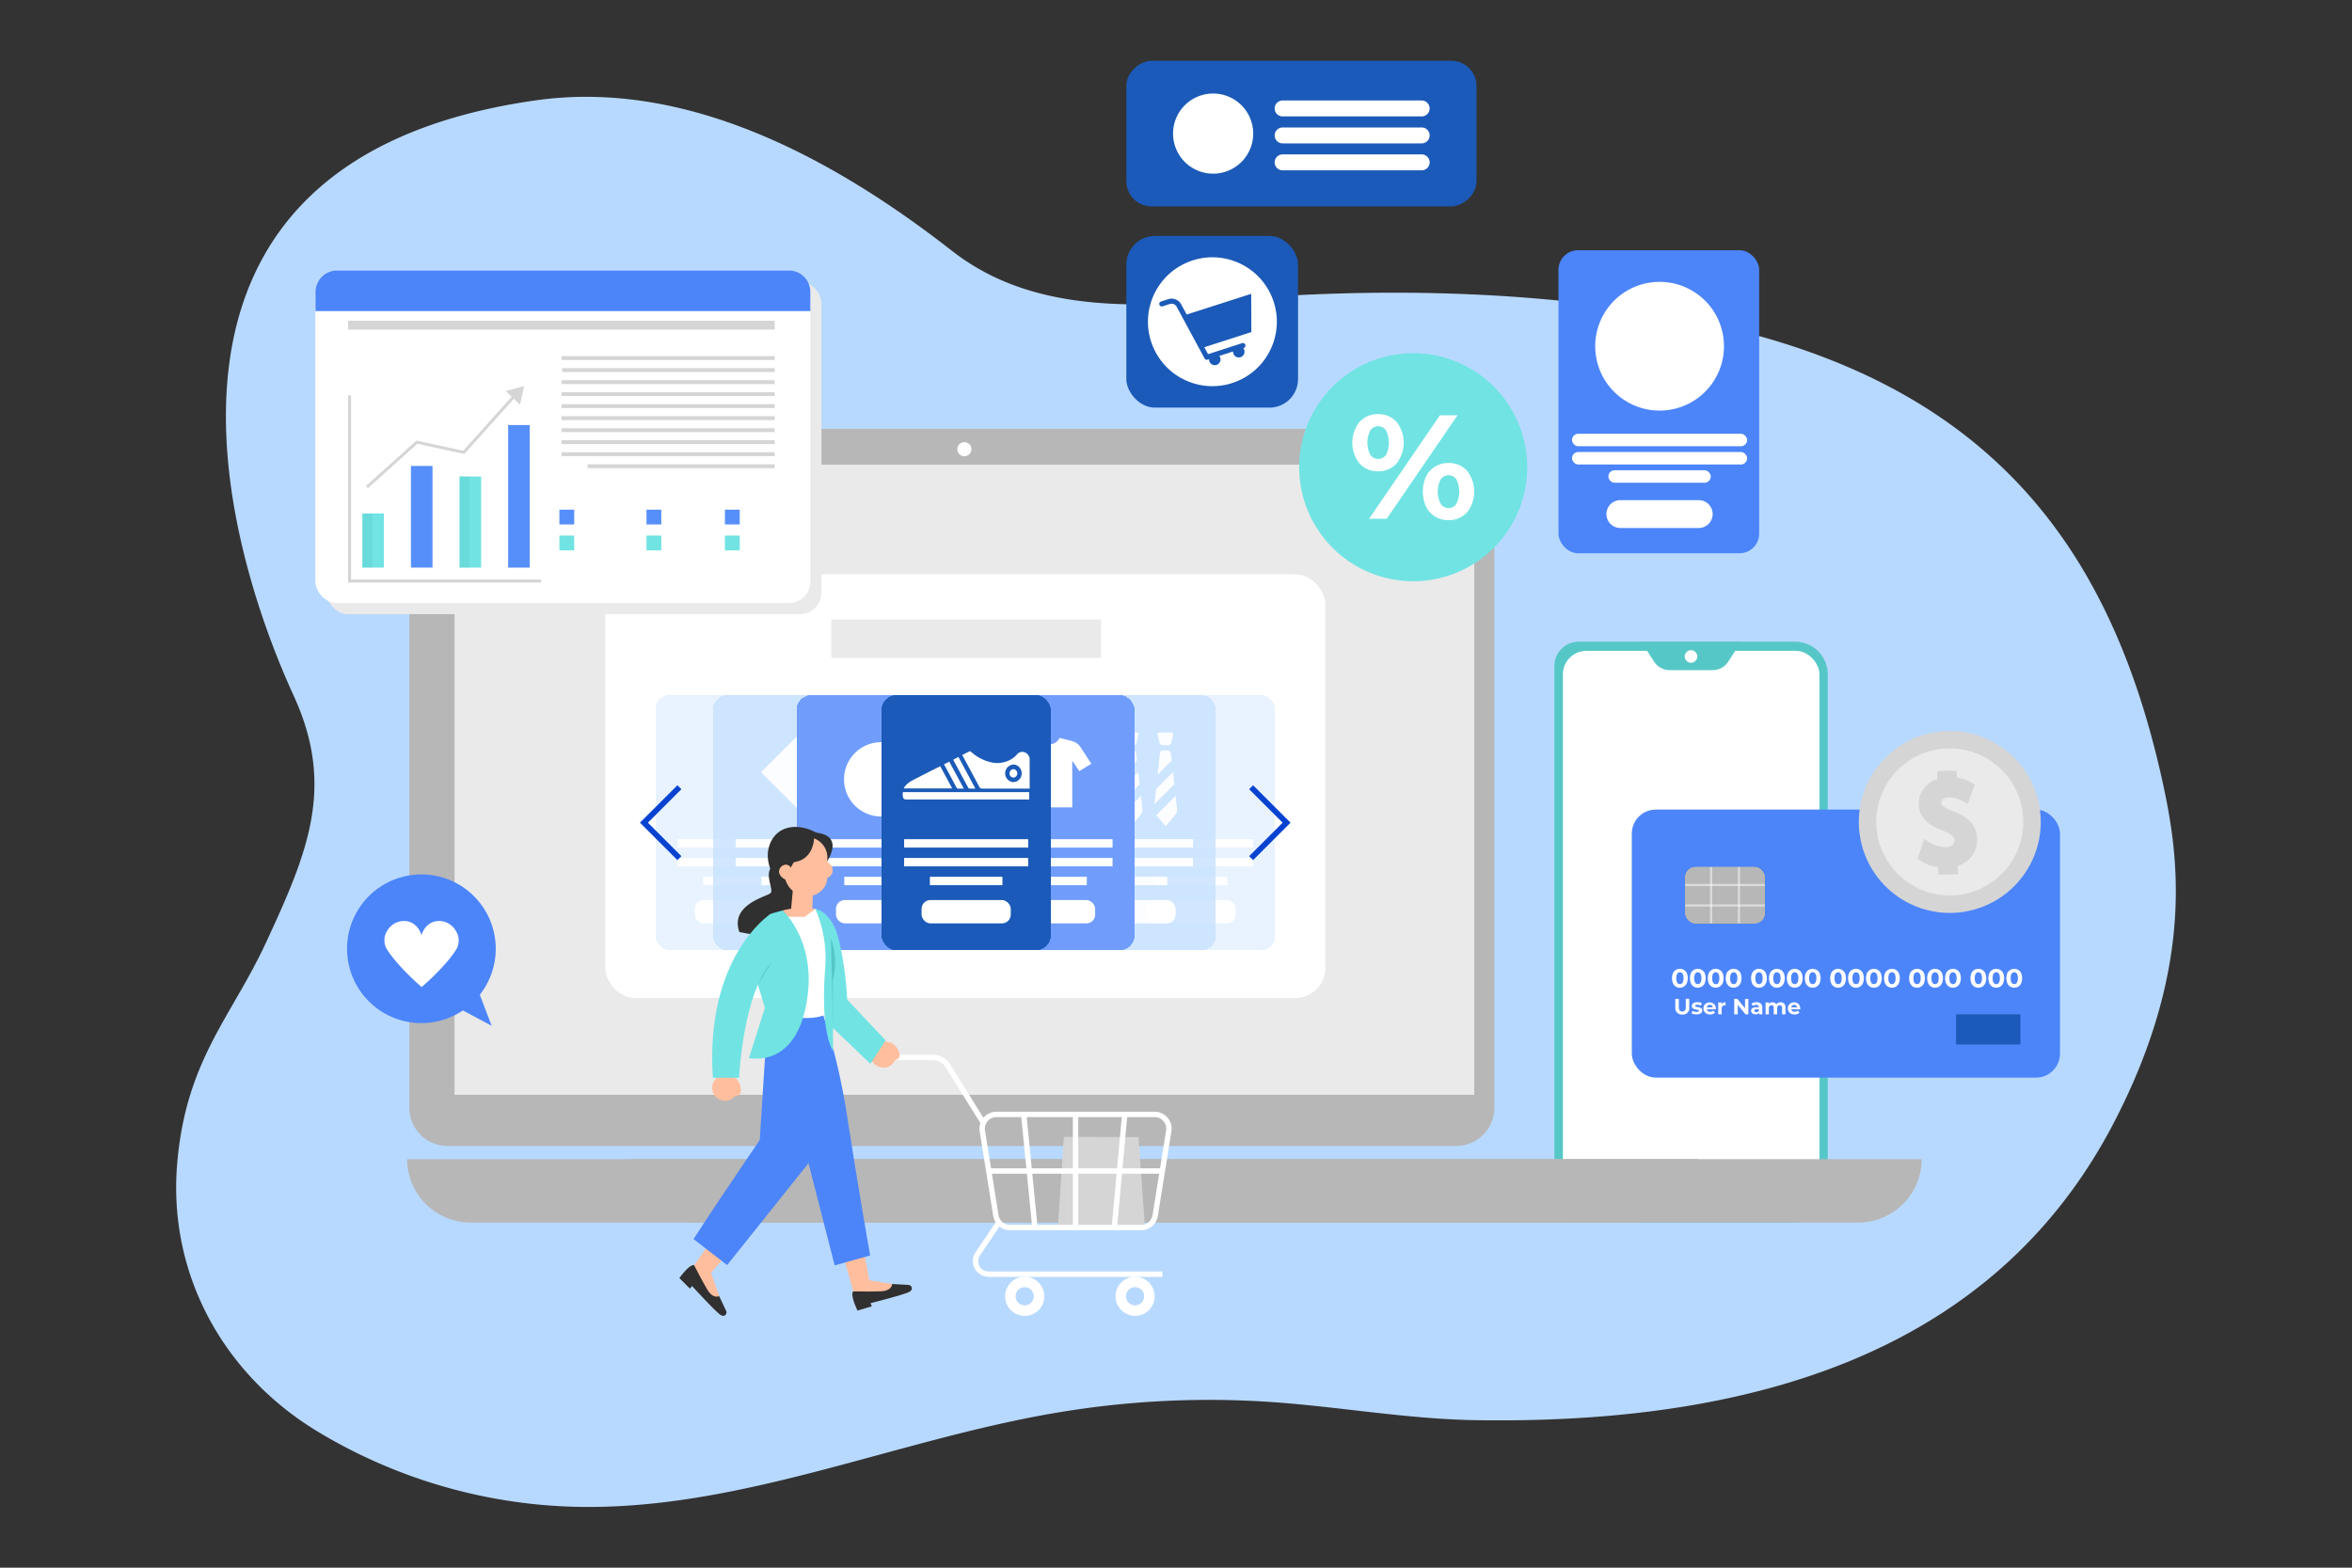 <?xml version="1.0" encoding="UTF-8"?> <svg xmlns="http://www.w3.org/2000/svg" xmlns:xlink="http://www.w3.org/1999/xlink" viewBox="0 0 750 500"><rect x="0" y="0" width="750" height="500" fill="#333333" stroke="none"/> <defs> <style>.cls-1{fill:#fdc854;}.cls-2{isolation:isolate;}.cls-3{fill:#b8d9ff;}.cls-4,.cls-97{fill:#56c7c7;}.cls-5,.cls-95{fill:#fff;}.cls-6{fill:#b7b7b7;}.cls-7{fill:#eaeaea;}.cls-8{opacity:0.8;}.cls-9{opacity:0.4;}.cls-10{fill:#578ffa;}.cls-11{fill:#5a91fa;}.cls-12{fill:#5d94fa;}.cls-13{fill:#6096fa;}.cls-14{fill:#6499fb;}.cls-15{fill:#679bfb;}.cls-16{fill:#6a9dfb;}.cls-17{fill:#6da0fb;}.cls-18{fill:#70a2fb;}.cls-19{fill:#73a4fb;}.cls-20{fill:#76a7fc;}.cls-21{fill:#79a9fc;}.cls-22{fill:#7dacfc;}.cls-23{fill:#80aefc;}.cls-24{fill:#83b0fc;}.cls-25{fill:#86b3fc;}.cls-26{fill:#89b5fd;}.cls-27{fill:#8cb8fd;}.cls-28{fill:#8fbafd;}.cls-29{fill:#92bcfd;}.cls-30{fill:#96bffd;}.cls-31{fill:#99c1fd;}.cls-32{fill:#9cc4fe;}.cls-33{fill:#9fc6fe;}.cls-34{fill:#a2c8fe;}.cls-35{fill:#a5cbfe;}.cls-36{fill:#a8cdfe;}.cls-37{fill:#abcffe;}.cls-38{fill:#afd2ff;}.cls-39{fill:#b2d4ff;}.cls-40{fill:#b5d7ff;}.cls-41{fill:none;stroke:#fff;stroke-miterlimit:10;stroke-width:2.68px;}.cls-42{fill:#568efa;}.cls-43{fill:#558dfa;}.cls-44{fill:#548cfa;}.cls-45{fill:#538cfa;}.cls-46{fill:#538bfa;}.cls-47{fill:#528bfa;}.cls-48{fill:#528afa;}.cls-49{fill:#518afa;}.cls-50{fill:#5189fa;}.cls-51{fill:#5089fa;}.cls-52{fill:#5088fa;}.cls-53{fill:#4f88fa;}.cls-54{fill:#4e87fa;}.cls-55{fill:#4d86fa;}.cls-56{fill:#4c85fa;}.cls-57{fill:#558df8;}.cls-58{fill:#538cf6;}.cls-59{fill:#518af4;}.cls-60{fill:#4f88f1;}.cls-61{fill:#4d86ef;}.cls-62{fill:#4b85ed;}.cls-63{fill:#4983eb;}.cls-64{fill:#4881e9;}.cls-65{fill:#4680e7;}.cls-66{fill:#447ee5;}.cls-67{fill:#427ce3;}.cls-68{fill:#407ae0;}.cls-69{fill:#3e79de;}.cls-70{fill:#3c77dc;}.cls-71{fill:#3a75da;}.cls-72{fill:#3874d8;}.cls-73{fill:#3672d6;}.cls-74{fill:#3470d4;}.cls-75{fill:#326fd2;}.cls-76{fill:#306dcf;}.cls-77{fill:#2e6bcd;}.cls-78{fill:#2c69cb;}.cls-79{fill:#2a68c9;}.cls-80{fill:#2966c7;}.cls-81{fill:#2764c5;}.cls-82{fill:#2563c3;}.cls-83{fill:#2361c1;}.cls-84{fill:#215fbe;}.cls-85{fill:#1f5dbc;}.cls-86{fill:#1d5cba;}.cls-87{fill:#1b5ab8;}.cls-88{fill:#0742d1;}.cls-89{fill:#303030;}.cls-90{fill:#ffbe9d;}.cls-91{fill:#71e3e3;}.cls-92{fill:#fcfbff;}.cls-93{clip-path:url(#clip-path);}.cls-94{mix-blend-mode:color-dodge;}.cls-95{opacity:0.5;mix-blend-mode:multiply;}.cls-96{fill:#d5d5d5;}.cls-97{opacity:0.26;}</style> <clipPath id="clip-path"> <rect class="cls-1" x="537.4" y="276.54" width="25.34" height="17.95" rx="3.23"></rect> </clipPath> </defs> <g class="cls-2"> <g id="OBJECTS"> <path class="cls-3" d="M56.48,371.39c2.7-33.14,17.29-46.93,28.3-70.67,13.46-29,22.19-49.82,8.85-78.88C71.83,174.36,34.82,51.26,170.89,32c48.77-6.9,95.81,19.23,132.67,48,31.36,24.51,73.63,16,109,14.2,43.45-2.26,88.88-.23,132.13,9,89.07,19,128,70.42,144.66,145.07,5,22.55,11.34,58.52-15.26,109.75-35.9,69.15-107.76,96.46-203.52,94.93-21.92-.35-43.62-4.32-65.49-5.81A291.3,291.3,0,0,0,337,450.56c-52.39,8.81-102.91,32-156,29.94a167.12,167.12,0,0,1-79.84-24C71.15,438.28,53.63,406.36,56.48,371.39Z"></path> <path class="cls-4" d="M572.41,389.92h-69a7.74,7.74,0,0,1-7.74-7.74V212.4a7.74,7.74,0,0,1,7.74-7.74h69a10.42,10.42,0,0,1,10.42,10.42V379.5A10.42,10.42,0,0,1,572.41,389.92Z"></path> <rect class="cls-5" x="498.37" y="207.59" width="81.82" height="179.39" rx="7.48"></rect> <path class="cls-4" d="M546.14,213.73H532.41a5.88,5.88,0,0,1-4.95-2.69l-4.11-6.38h31.84l-4.1,6.38A5.9,5.9,0,0,1,546.14,213.73Z"></path> <path class="cls-5" d="M541.23,209.38a2,2,0,1,1-2-2A2,2,0,0,1,541.23,209.38Z"></path> <path class="cls-6" d="M130.53,353.45a12.2,12.2,0,0,0,12.33,12.06H464.19a12.21,12.21,0,0,0,12.34-12.06V148.84a12.2,12.2,0,0,0-12.34-12.05H142.86a12.19,12.19,0,0,0-12.33,12.05Z"></path> <path class="cls-7" d="M470.1,349.19v-189a12.05,12.05,0,0,0-12.05-12H157a12.05,12.05,0,0,0-12.05,12V349.19Z"></path> <rect class="cls-5" x="193" y="183.17" width="229.6" height="135.12" rx="9.54"></rect> <g class="cls-8"> <g class="cls-9"> <rect class="cls-10" x="352.77" y="221.82" width="53.73" height="81.14" rx="4.65"></rect> <rect class="cls-11" x="352.77" y="221.82" width="53.73" height="81.14" rx="4.65"></rect> <rect class="cls-12" x="352.77" y="221.82" width="53.73" height="81.14" rx="4.65"></rect> <rect class="cls-13" x="352.77" y="221.82" width="53.73" height="81.14" rx="4.65"></rect> <rect class="cls-14" x="352.77" y="221.82" width="53.73" height="81.14" rx="4.65"></rect> <rect class="cls-15" x="352.77" y="221.82" width="53.73" height="81.14" rx="4.65"></rect> <rect class="cls-16" x="352.77" y="221.82" width="53.73" height="81.14" rx="4.65"></rect> <rect class="cls-17" x="352.77" y="221.82" width="53.73" height="81.14" rx="4.65"></rect> <rect class="cls-18" x="352.77" y="221.82" width="53.73" height="81.14" rx="4.65"></rect> <rect class="cls-19" x="352.77" y="221.82" width="53.73" height="81.14" rx="4.65"></rect> <rect class="cls-20" x="352.77" y="221.82" width="53.73" height="81.14" rx="4.65"></rect> <rect class="cls-21" x="352.77" y="221.82" width="53.73" height="81.14" rx="4.65"></rect> <rect class="cls-22" x="352.77" y="221.82" width="53.73" height="81.14" rx="4.65"></rect> <rect class="cls-23" x="352.77" y="221.82" width="53.73" height="81.14" rx="4.65"></rect> <rect class="cls-24" x="352.77" y="221.82" width="53.73" height="81.14" rx="4.65"></rect> <rect class="cls-25" x="352.77" y="221.82" width="53.73" height="81.14" rx="4.65"></rect> <rect class="cls-26" x="352.77" y="221.82" width="53.73" height="81.14" rx="4.65"></rect> <rect class="cls-27" x="352.77" y="221.82" width="53.73" height="81.14" rx="4.65"></rect> <rect class="cls-28" x="352.77" y="221.82" width="53.73" height="81.14" rx="4.65"></rect> <rect class="cls-29" x="352.77" y="221.82" width="53.73" height="81.14" rx="4.65"></rect> <rect class="cls-30" x="352.77" y="221.82" width="53.73" height="81.14" rx="4.65"></rect> <rect class="cls-31" x="352.77" y="221.82" width="53.73" height="81.14" rx="4.65"></rect> <rect class="cls-32" x="352.77" y="221.82" width="53.73" height="81.14" rx="4.65"></rect> <rect class="cls-33" x="352.77" y="221.82" width="53.73" height="81.14" rx="4.65"></rect> <rect class="cls-34" x="352.77" y="221.82" width="53.73" height="81.14" rx="4.65"></rect> <rect class="cls-35" x="352.77" y="221.82" width="53.73" height="81.14" rx="4.65"></rect> <rect class="cls-36" x="352.77" y="221.82" width="53.73" height="81.14" rx="4.65"></rect> <rect class="cls-37" x="352.77" y="221.82" width="53.73" height="81.14" rx="4.65"></rect> <rect class="cls-38" x="352.77" y="221.82" width="53.73" height="81.14" rx="4.65"></rect> <rect class="cls-39" x="352.77" y="221.82" width="53.73" height="81.14" rx="4.65"></rect> <rect class="cls-40" x="352.77" y="221.82" width="53.73" height="81.14" rx="4.65"></rect> <rect class="cls-3" x="352.77" y="221.82" width="53.73" height="81.14" rx="4.65"></rect> <line class="cls-41" x1="360.05" y1="268.99" x2="399.6" y2="268.99"></line> <line class="cls-41" x1="360.05" y1="274.98" x2="399.6" y2="274.98"></line> <line class="cls-41" x1="368.26" y1="280.98" x2="391.39" y2="280.98"></line> <rect class="cls-5" x="365.61" y="287.06" width="28.44" height="7.45" rx="2.82"></rect> </g> <g class="cls-8"> <rect class="cls-10" x="333.78" y="221.82" width="53.73" height="81.14" rx="4.65"></rect> <rect class="cls-11" x="333.78" y="221.82" width="53.73" height="81.14" rx="4.65"></rect> <rect class="cls-12" x="333.78" y="221.82" width="53.73" height="81.14" rx="4.65"></rect> <rect class="cls-13" x="333.78" y="221.82" width="53.73" height="81.14" rx="4.65"></rect> <rect class="cls-14" x="333.78" y="221.82" width="53.73" height="81.14" rx="4.65"></rect> <rect class="cls-15" x="333.78" y="221.82" width="53.73" height="81.14" rx="4.65"></rect> <rect class="cls-16" x="333.78" y="221.82" width="53.73" height="81.14" rx="4.65"></rect> <rect class="cls-17" x="333.78" y="221.82" width="53.73" height="81.14" rx="4.65"></rect> <rect class="cls-18" x="333.78" y="221.82" width="53.73" height="81.14" rx="4.65"></rect> <rect class="cls-19" x="333.78" y="221.82" width="53.73" height="81.14" rx="4.65"></rect> <rect class="cls-20" x="333.78" y="221.82" width="53.73" height="81.14" rx="4.65"></rect> <rect class="cls-21" x="333.78" y="221.82" width="53.73" height="81.14" rx="4.65"></rect> <rect class="cls-22" x="333.78" y="221.82" width="53.73" height="81.14" rx="4.65"></rect> <rect class="cls-23" x="333.78" y="221.82" width="53.73" height="81.14" rx="4.65"></rect> <rect class="cls-24" x="333.78" y="221.82" width="53.73" height="81.14" rx="4.65"></rect> <rect class="cls-25" x="333.78" y="221.82" width="53.73" height="81.14" rx="4.65"></rect> <rect class="cls-26" x="333.78" y="221.82" width="53.73" height="81.14" rx="4.65"></rect> <rect class="cls-27" x="333.78" y="221.82" width="53.73" height="81.14" rx="4.65"></rect> <rect class="cls-28" x="333.78" y="221.82" width="53.73" height="81.14" rx="4.65"></rect> <rect class="cls-29" x="333.78" y="221.82" width="53.73" height="81.14" rx="4.65"></rect> <rect class="cls-30" x="333.78" y="221.82" width="53.73" height="81.14" rx="4.65"></rect> <rect class="cls-31" x="333.78" y="221.82" width="53.73" height="81.14" rx="4.65"></rect> <rect class="cls-32" x="333.78" y="221.82" width="53.73" height="81.14" rx="4.65"></rect> <rect class="cls-33" x="333.78" y="221.82" width="53.73" height="81.14" rx="4.65"></rect> <rect class="cls-34" x="333.78" y="221.82" width="53.73" height="81.14" rx="4.65"></rect> <rect class="cls-35" x="333.78" y="221.82" width="53.73" height="81.14" rx="4.65"></rect> <rect class="cls-36" x="333.78" y="221.82" width="53.73" height="81.14" rx="4.65"></rect> <rect class="cls-37" x="333.78" y="221.82" width="53.73" height="81.14" rx="4.65"></rect> <rect class="cls-38" x="333.78" y="221.82" width="53.73" height="81.14" rx="4.65"></rect> <rect class="cls-39" x="333.78" y="221.82" width="53.73" height="81.14" rx="4.65"></rect> <rect class="cls-40" x="333.78" y="221.82" width="53.73" height="81.14" rx="4.65"></rect> <rect class="cls-3" x="333.78" y="221.82" width="53.73" height="81.14" rx="4.65"></rect> <line class="cls-41" x1="340.87" y1="268.99" x2="380.41" y2="268.99"></line> <line class="cls-41" x1="340.87" y1="274.98" x2="380.41" y2="274.98"></line> <line class="cls-41" x1="349.08" y1="280.98" x2="372.2" y2="280.98"></line> <rect class="cls-5" x="346.42" y="287.06" width="28.44" height="7.45" rx="2.82"></rect> <path class="cls-5" d="M346.46,251.66c-.18,1.61-.35,3.23-.53,4.84l6.39-6.38c-.14-1.3-.29-2.59-.44-3.89Z"></path> <path class="cls-5" d="M352.72,253.82,346.55,260c.94,1.14,1.92,2.28,3,3.52,1.15-1.37,2.22-2.57,3.19-3.85a2.26,2.26,0,0,0,.47-1.46C353,256.74,352.87,255.28,352.72,253.82Z"></path> <path class="cls-5" d="M351.47,242.55c-.05-.4-.09-.79-.13-1.19-.25-2.07-.31-2-2.47-2-.83,0-1.12.3-1.19,1.12-.17,2.06-.44,4.11-.67,6.16,0,.15,0,.3-.05.44Z"></path> <path class="cls-5" d="M349.42,237.66c-1.67,0-1.69,0-2.07-1.63-.56-2.42-1-2.42,1.85-2.39.67,0,1.35,0,2,0s.88.3.69.93c-.14.46-.22.94-.34,1.4C351.07,237.79,351.43,237.65,349.42,237.66Z"></path> <path class="cls-5" d="M357.54,251.66c-.18,1.61-.35,3.23-.53,4.84l6.39-6.38c-.14-1.3-.29-2.59-.44-3.89Z"></path> <path class="cls-5" d="M363.8,253.82,357.63,260c.94,1.14,1.92,2.28,3,3.52,1.15-1.37,2.22-2.57,3.19-3.85a2.26,2.26,0,0,0,.47-1.46C364.11,256.74,364,255.28,363.8,253.82Z"></path> <path class="cls-5" d="M362.55,242.55c-.05-.4-.09-.79-.13-1.19-.25-2.07-.31-2-2.47-2-.83,0-1.12.3-1.19,1.12-.17,2.06-.44,4.11-.67,6.16,0,.15,0,.3,0,.44Z"></path> <path class="cls-5" d="M360.5,237.66c-1.67,0-1.69,0-2.07-1.63-.56-2.42-1-2.42,1.85-2.39.67,0,1.35,0,2,0s.88.3.69.93c-.14.46-.22.94-.34,1.4C362.15,237.79,362.51,237.65,360.5,237.66Z"></path> <path class="cls-5" d="M368.62,251.66c-.18,1.61-.35,3.23-.53,4.84l6.39-6.38c-.14-1.3-.29-2.59-.44-3.89Z"></path> <path class="cls-5" d="M374.88,253.82,368.71,260c.94,1.14,1.92,2.28,3,3.52,1.15-1.37,2.22-2.57,3.19-3.85a2.26,2.26,0,0,0,.47-1.46C375.19,256.74,375,255.28,374.88,253.82Z"></path> <path class="cls-5" d="M373.63,242.55c-.05-.4-.09-.79-.13-1.19-.25-2.07-.31-2-2.48-2-.82,0-1.11.3-1.18,1.12-.17,2.06-.44,4.11-.67,6.16,0,.15,0,.3-.05.44Z"></path> <path class="cls-5" d="M371.58,237.66c-1.67,0-1.69,0-2.07-1.63-.56-2.42-1-2.42,1.85-2.39.67,0,1.35,0,2,0s.88.3.69.93c-.14.46-.22.94-.34,1.4C373.22,237.79,373.59,237.65,371.58,237.66Z"></path> </g> <rect class="cls-10" x="307.94" y="221.82" width="53.73" height="81.14" rx="4.65"></rect> <rect class="cls-10" x="307.94" y="221.82" width="53.73" height="81.14" rx="4.65"></rect> <rect class="cls-42" x="307.94" y="221.82" width="53.73" height="81.14" rx="4.65"></rect> <rect class="cls-42" x="307.94" y="221.82" width="53.73" height="81.14" rx="4.65"></rect> <rect class="cls-42" x="307.94" y="221.82" width="53.73" height="81.14" rx="4.65"></rect> <rect class="cls-43" x="307.94" y="221.82" width="53.73" height="81.14" rx="4.65"></rect> <rect class="cls-43" x="307.94" y="221.82" width="53.73" height="81.14" rx="4.65"></rect> <rect class="cls-43" x="307.94" y="221.82" width="53.73" height="81.14" rx="4.65"></rect> <rect class="cls-44" x="307.94" y="221.82" width="53.73" height="81.14" rx="4.65"></rect> <rect class="cls-44" x="307.94" y="221.82" width="53.73" height="81.14" rx="4.65"></rect> <rect class="cls-45" x="307.94" y="221.82" width="53.73" height="81.14" rx="4.65"></rect> <rect class="cls-46" x="307.94" y="221.82" width="53.73" height="81.14" rx="4.65"></rect> <rect class="cls-46" x="307.94" y="221.82" width="53.73" height="81.14" rx="4.65"></rect> <rect class="cls-47" x="307.94" y="221.82" width="53.73" height="81.14" rx="4.65"></rect> <rect class="cls-48" x="307.94" y="221.82" width="53.73" height="81.14" rx="4.65"></rect> <rect class="cls-48" x="307.94" y="221.82" width="53.73" height="81.14" rx="4.65"></rect> <rect class="cls-49" x="307.94" y="221.82" width="53.73" height="81.14" rx="4.65"></rect> <rect class="cls-49" x="307.94" y="221.82" width="53.73" height="81.14" rx="4.65"></rect> <rect class="cls-50" x="307.94" y="221.82" width="53.73" height="81.14" rx="4.65"></rect> <rect class="cls-51" x="307.94" y="221.82" width="53.73" height="81.14" rx="4.65"></rect> <rect class="cls-51" x="307.94" y="221.82" width="53.73" height="81.14" rx="4.65"></rect> <rect class="cls-52" x="307.94" y="221.82" width="53.73" height="81.14" rx="4.65"></rect> <rect class="cls-53" x="307.94" y="221.82" width="53.73" height="81.14" rx="4.65"></rect> <rect class="cls-53" x="307.94" y="221.82" width="53.73" height="81.14" rx="4.65"></rect> <rect class="cls-54" x="307.94" y="221.82" width="53.73" height="81.14" rx="4.65"></rect> <rect class="cls-54" x="307.94" y="221.82" width="53.73" height="81.14" rx="4.65"></rect> <rect class="cls-54" x="307.94" y="221.82" width="53.73" height="81.14" rx="4.65"></rect> <rect class="cls-55" x="307.94" y="221.82" width="53.73" height="81.14" rx="4.65"></rect> <rect class="cls-55" x="307.94" y="221.82" width="53.73" height="81.14" rx="4.65"></rect> <rect class="cls-55" x="307.94" y="221.82" width="53.73" height="81.14" rx="4.65"></rect> <rect class="cls-56" x="307.94" y="221.82" width="53.73" height="81.14" rx="4.65"></rect> <rect class="cls-56" x="307.94" y="221.82" width="53.73" height="81.14" rx="4.65"></rect> <line class="cls-41" x1="315.22" y1="268.99" x2="354.77" y2="268.99"></line> <line class="cls-41" x1="315.22" y1="274.98" x2="354.77" y2="274.98"></line> <line class="cls-41" x1="323.43" y1="280.98" x2="346.56" y2="280.98"></line> <rect class="cls-5" x="320.78" y="287.06" width="28.44" height="7.45" rx="2.82"></rect> <path class="cls-5" d="M327.63,242.67h.05V257.5h14.24V242.69l.05,0,2.19,3.26L348,243.6l-.44-.67-3-4.63a4.57,4.57,0,0,0-2.4-1.84c-.68-.24-1.4-.38-2.1-.56l-1.86-.47-.19-.08h-.13a3.66,3.66,0,0,1-2.57,2,3,3,0,0,1-2.47-.72,3.91,3.91,0,0,1-1-1.28h-.13l-.42.14c-1.15.29-2.31.54-3.45.88a4.78,4.78,0,0,0-2.78,2.07c-1,1.62-2.09,3.22-3.15,4.82-.06.11-.13.22-.21.34l3.82,2.33C326.17,244.83,326.9,243.75,327.63,242.67Z"></path> </g> <g class="cls-8"> <g class="cls-9"> <rect class="cls-10" x="209.11" y="221.82" width="53.73" height="81.14" rx="4.65"></rect> <rect class="cls-11" x="209.11" y="221.82" width="53.73" height="81.14" rx="4.65"></rect> <rect class="cls-12" x="209.11" y="221.82" width="53.73" height="81.14" rx="4.65"></rect> <rect class="cls-13" x="209.11" y="221.82" width="53.73" height="81.14" rx="4.65"></rect> <rect class="cls-14" x="209.11" y="221.82" width="53.73" height="81.14" rx="4.65"></rect> <rect class="cls-15" x="209.11" y="221.82" width="53.73" height="81.14" rx="4.65"></rect> <rect class="cls-16" x="209.11" y="221.82" width="53.73" height="81.14" rx="4.65"></rect> <rect class="cls-17" x="209.11" y="221.82" width="53.73" height="81.14" rx="4.65"></rect> <rect class="cls-18" x="209.11" y="221.82" width="53.73" height="81.14" rx="4.65"></rect> <rect class="cls-19" x="209.11" y="221.82" width="53.73" height="81.14" rx="4.65"></rect> <rect class="cls-20" x="209.11" y="221.82" width="53.73" height="81.14" rx="4.65"></rect> <rect class="cls-21" x="209.11" y="221.82" width="53.73" height="81.14" rx="4.65"></rect> <rect class="cls-22" x="209.11" y="221.82" width="53.73" height="81.14" rx="4.65"></rect> <rect class="cls-23" x="209.11" y="221.82" width="53.73" height="81.14" rx="4.65"></rect> <rect class="cls-24" x="209.11" y="221.82" width="53.73" height="81.14" rx="4.65"></rect> <rect class="cls-25" x="209.11" y="221.82" width="53.73" height="81.14" rx="4.65"></rect> <rect class="cls-26" x="209.11" y="221.82" width="53.73" height="81.14" rx="4.65"></rect> <rect class="cls-27" x="209.11" y="221.82" width="53.73" height="81.14" rx="4.65"></rect> <rect class="cls-28" x="209.11" y="221.82" width="53.73" height="81.14" rx="4.65"></rect> <rect class="cls-29" x="209.11" y="221.82" width="53.73" height="81.14" rx="4.65"></rect> <rect class="cls-30" x="209.11" y="221.82" width="53.73" height="81.14" rx="4.65"></rect> <rect class="cls-31" x="209.11" y="221.82" width="53.73" height="81.14" rx="4.65"></rect> <rect class="cls-32" x="209.11" y="221.82" width="53.73" height="81.14" rx="4.65"></rect> <rect class="cls-33" x="209.11" y="221.82" width="53.73" height="81.14" rx="4.65"></rect> <rect class="cls-34" x="209.11" y="221.82" width="53.73" height="81.14" rx="4.65"></rect> <rect class="cls-35" x="209.11" y="221.82" width="53.73" height="81.14" rx="4.65"></rect> <rect class="cls-36" x="209.11" y="221.82" width="53.73" height="81.14" rx="4.65"></rect> <rect class="cls-37" x="209.11" y="221.82" width="53.73" height="81.14" rx="4.65"></rect> <rect class="cls-38" x="209.11" y="221.82" width="53.73" height="81.14" rx="4.65"></rect> <rect class="cls-39" x="209.11" y="221.82" width="53.73" height="81.14" rx="4.65"></rect> <rect class="cls-40" x="209.11" y="221.82" width="53.73" height="81.14" rx="4.65"></rect> <rect class="cls-3" x="209.11" y="221.82" width="53.73" height="81.14" rx="4.65"></rect> <line class="cls-41" x1="255.55" y1="268.99" x2="216" y2="268.99"></line> <line class="cls-41" x1="255.55" y1="274.98" x2="216" y2="274.98"></line> <line class="cls-41" x1="247.33" y1="280.98" x2="224.21" y2="280.98"></line> <rect class="cls-5" x="221.55" y="287.06" width="28.44" height="7.45" rx="2.82" transform="translate(471.54 581.57) rotate(180)"></rect> </g> <g class="cls-8"> <rect class="cls-10" x="227.51" y="221.82" width="53.73" height="81.14" rx="4.65"></rect> <rect class="cls-11" x="227.51" y="221.82" width="53.73" height="81.14" rx="4.65"></rect> <rect class="cls-12" x="227.51" y="221.82" width="53.73" height="81.14" rx="4.65"></rect> <rect class="cls-13" x="227.51" y="221.82" width="53.73" height="81.14" rx="4.65"></rect> <rect class="cls-14" x="227.51" y="221.82" width="53.73" height="81.14" rx="4.65"></rect> <rect class="cls-15" x="227.51" y="221.82" width="53.73" height="81.14" rx="4.65"></rect> <rect class="cls-16" x="227.51" y="221.82" width="53.73" height="81.14" rx="4.65"></rect> <rect class="cls-17" x="227.51" y="221.82" width="53.73" height="81.14" rx="4.65"></rect> <rect class="cls-18" x="227.51" y="221.82" width="53.73" height="81.14" rx="4.65"></rect> <rect class="cls-19" x="227.51" y="221.82" width="53.73" height="81.14" rx="4.65"></rect> <rect class="cls-20" x="227.51" y="221.82" width="53.73" height="81.14" rx="4.65"></rect> <rect class="cls-21" x="227.51" y="221.82" width="53.73" height="81.14" rx="4.65"></rect> <rect class="cls-22" x="227.51" y="221.82" width="53.73" height="81.14" rx="4.65"></rect> <rect class="cls-23" x="227.51" y="221.82" width="53.73" height="81.14" rx="4.65"></rect> <rect class="cls-24" x="227.51" y="221.82" width="53.73" height="81.14" rx="4.65"></rect> <rect class="cls-25" x="227.51" y="221.82" width="53.73" height="81.14" rx="4.65"></rect> <rect class="cls-26" x="227.51" y="221.82" width="53.73" height="81.14" rx="4.65"></rect> <rect class="cls-27" x="227.51" y="221.82" width="53.73" height="81.14" rx="4.65"></rect> <rect class="cls-28" x="227.51" y="221.82" width="53.73" height="81.14" rx="4.65"></rect> <rect class="cls-29" x="227.51" y="221.82" width="53.73" height="81.14" rx="4.65"></rect> <rect class="cls-30" x="227.51" y="221.82" width="53.73" height="81.14" rx="4.65"></rect> <rect class="cls-31" x="227.51" y="221.82" width="53.73" height="81.14" rx="4.65"></rect> <rect class="cls-32" x="227.51" y="221.82" width="53.73" height="81.14" rx="4.65"></rect> <rect class="cls-33" x="227.51" y="221.82" width="53.73" height="81.14" rx="4.65"></rect> <rect class="cls-34" x="227.51" y="221.82" width="53.73" height="81.14" rx="4.65"></rect> <rect class="cls-35" x="227.51" y="221.82" width="53.73" height="81.14" rx="4.65"></rect> <rect class="cls-36" x="227.51" y="221.82" width="53.73" height="81.14" rx="4.65"></rect> <rect class="cls-37" x="227.51" y="221.82" width="53.73" height="81.14" rx="4.65"></rect> <rect class="cls-38" x="227.51" y="221.82" width="53.73" height="81.14" rx="4.65"></rect> <rect class="cls-39" x="227.51" y="221.82" width="53.73" height="81.14" rx="4.65"></rect> <rect class="cls-40" x="227.51" y="221.82" width="53.73" height="81.14" rx="4.65"></rect> <rect class="cls-3" x="227.51" y="221.82" width="53.73" height="81.14" rx="4.65"></rect> <line class="cls-41" x1="274.15" y1="268.99" x2="234.6" y2="268.99"></line> <line class="cls-41" x1="274.15" y1="274.98" x2="234.6" y2="274.98"></line> <line class="cls-41" x1="265.94" y1="280.98" x2="242.81" y2="280.98"></line> <rect class="cls-5" x="240.16" y="287.06" width="28.44" height="7.45" rx="2.82" transform="translate(508.76 581.57) rotate(180)"></rect> <rect class="cls-5" x="246.1" y="238.04" width="16.55" height="16.55" transform="translate(248.68 -107.73) rotate(45)"></rect> </g> <rect class="cls-10" x="254.12" y="221.82" width="53.73" height="81.14" rx="4.65"></rect> <rect class="cls-10" x="254.12" y="221.82" width="53.73" height="81.14" rx="4.65"></rect> <rect class="cls-42" x="254.12" y="221.82" width="53.73" height="81.14" rx="4.65"></rect> <rect class="cls-42" x="254.12" y="221.82" width="53.73" height="81.14" rx="4.65"></rect> <rect class="cls-42" x="254.12" y="221.82" width="53.73" height="81.14" rx="4.65"></rect> <rect class="cls-43" x="254.12" y="221.82" width="53.73" height="81.14" rx="4.65"></rect> <rect class="cls-43" x="254.12" y="221.82" width="53.73" height="81.14" rx="4.65"></rect> <rect class="cls-43" x="254.12" y="221.82" width="53.73" height="81.14" rx="4.65"></rect> <rect class="cls-44" x="254.12" y="221.82" width="53.73" height="81.14" rx="4.65"></rect> <rect class="cls-44" x="254.12" y="221.82" width="53.73" height="81.14" rx="4.65"></rect> <rect class="cls-45" x="254.12" y="221.82" width="53.73" height="81.14" rx="4.65"></rect> <rect class="cls-46" x="254.12" y="221.82" width="53.73" height="81.14" rx="4.65"></rect> <rect class="cls-46" x="254.12" y="221.82" width="53.73" height="81.14" rx="4.65"></rect> <rect class="cls-47" x="254.12" y="221.82" width="53.73" height="81.14" rx="4.65"></rect> <rect class="cls-48" x="254.12" y="221.82" width="53.73" height="81.14" rx="4.65"></rect> <rect class="cls-48" x="254.12" y="221.82" width="53.73" height="81.14" rx="4.65"></rect> <rect class="cls-49" x="254.12" y="221.82" width="53.73" height="81.14" rx="4.65"></rect> <rect class="cls-49" x="254.12" y="221.82" width="53.73" height="81.14" rx="4.65"></rect> <rect class="cls-50" x="254.12" y="221.82" width="53.73" height="81.14" rx="4.65"></rect> <rect class="cls-51" x="254.12" y="221.82" width="53.73" height="81.14" rx="4.65"></rect> <rect class="cls-51" x="254.12" y="221.82" width="53.73" height="81.14" rx="4.65"></rect> <rect class="cls-52" x="254.12" y="221.82" width="53.73" height="81.14" rx="4.65"></rect> <rect class="cls-53" x="254.12" y="221.82" width="53.73" height="81.14" rx="4.65"></rect> <rect class="cls-53" x="254.12" y="221.82" width="53.73" height="81.14" rx="4.65"></rect> <rect class="cls-54" x="254.12" y="221.82" width="53.73" height="81.14" rx="4.65"></rect> <rect class="cls-54" x="254.12" y="221.82" width="53.73" height="81.14" rx="4.65"></rect> <rect class="cls-54" x="254.12" y="221.82" width="53.73" height="81.14" rx="4.65"></rect> <rect class="cls-55" x="254.12" y="221.82" width="53.73" height="81.14" rx="4.65"></rect> <rect class="cls-55" x="254.12" y="221.82" width="53.73" height="81.14" rx="4.65"></rect> <rect class="cls-55" x="254.12" y="221.82" width="53.73" height="81.14" rx="4.65"></rect> <rect class="cls-56" x="254.12" y="221.82" width="53.73" height="81.14" rx="4.65"></rect> <rect class="cls-56" x="254.12" y="221.82" width="53.73" height="81.14" rx="4.65"></rect> <line class="cls-41" x1="300.56" y1="268.99" x2="261.02" y2="268.99"></line> <line class="cls-41" x1="300.56" y1="274.98" x2="261.02" y2="274.98"></line> <line class="cls-41" x1="292.35" y1="280.98" x2="269.23" y2="280.98"></line> <rect class="cls-5" x="266.57" y="287.06" width="28.44" height="7.45" rx="2.82" transform="translate(561.58 581.57) rotate(180)"></rect> <path class="cls-5" d="M292.84,248.56A11.85,11.85,0,1,1,281,236.71,11.85,11.85,0,0,1,292.84,248.56Z"></path> </g> <rect class="cls-10" x="281.22" y="221.82" width="53.73" height="81.14" rx="4.65"></rect> <rect class="cls-57" x="281.22" y="221.82" width="53.73" height="81.14" rx="4.65"></rect> <rect class="cls-58" x="281.22" y="221.82" width="53.73" height="81.14" rx="4.65"></rect> <rect class="cls-59" x="281.22" y="221.82" width="53.73" height="81.14" rx="4.65"></rect> <rect class="cls-60" x="281.22" y="221.82" width="53.73" height="81.14" rx="4.65"></rect> <rect class="cls-61" x="281.22" y="221.82" width="53.73" height="81.14" rx="4.65"></rect> <rect class="cls-62" x="281.22" y="221.82" width="53.73" height="81.14" rx="4.65"></rect> <rect class="cls-63" x="281.22" y="221.82" width="53.73" height="81.14" rx="4.65"></rect> <rect class="cls-64" x="281.22" y="221.82" width="53.73" height="81.14" rx="4.65"></rect> <rect class="cls-65" x="281.22" y="221.82" width="53.73" height="81.14" rx="4.65"></rect> <rect class="cls-66" x="281.22" y="221.82" width="53.73" height="81.14" rx="4.65"></rect> <rect class="cls-67" x="281.22" y="221.82" width="53.73" height="81.14" rx="4.65"></rect> <rect class="cls-68" x="281.22" y="221.82" width="53.73" height="81.14" rx="4.65"></rect> <rect class="cls-69" x="281.22" y="221.82" width="53.73" height="81.14" rx="4.65"></rect> <rect class="cls-70" x="281.22" y="221.82" width="53.73" height="81.14" rx="4.65"></rect> <rect class="cls-71" x="281.22" y="221.82" width="53.73" height="81.14" rx="4.65"></rect> <rect class="cls-72" x="281.22" y="221.82" width="53.73" height="81.14" rx="4.65"></rect> <rect class="cls-73" x="281.22" y="221.82" width="53.73" height="81.14" rx="4.65"></rect> <rect class="cls-74" x="281.22" y="221.82" width="53.73" height="81.14" rx="4.65"></rect> <rect class="cls-75" x="281.22" y="221.82" width="53.73" height="81.14" rx="4.65"></rect> <rect class="cls-76" x="281.22" y="221.82" width="53.73" height="81.14" rx="4.65"></rect> <rect class="cls-77" x="281.22" y="221.82" width="53.73" height="81.14" rx="4.65"></rect> <rect class="cls-78" x="281.22" y="221.82" width="53.73" height="81.14" rx="4.65"></rect> <rect class="cls-79" x="281.22" y="221.82" width="53.73" height="81.14" rx="4.65"></rect> <rect class="cls-80" x="281.22" y="221.82" width="53.73" height="81.14" rx="4.65"></rect> <rect class="cls-81" x="281.22" y="221.82" width="53.73" height="81.14" rx="4.65"></rect> <rect class="cls-82" x="281.22" y="221.82" width="53.73" height="81.14" rx="4.65"></rect> <rect class="cls-83" x="281.22" y="221.82" width="53.73" height="81.14" rx="4.65"></rect> <rect class="cls-84" x="281.22" y="221.82" width="53.73" height="81.14" rx="4.65"></rect> <rect class="cls-85" x="281.22" y="221.82" width="53.73" height="81.14" rx="4.65"></rect> <rect class="cls-86" x="281.22" y="221.82" width="53.73" height="81.14" rx="4.65"></rect> <rect class="cls-87" x="281.22" y="221.82" width="53.73" height="81.14" rx="4.65"></rect> <path class="cls-5" d="M328.34,251.51h-.76c-4.82,0-9.63,0-14.44,0a.85.85,0,0,1-.86-.54q-2.53-4.78-5.11-9.55l-.33-.61c.8-.41,1.57-.83,2.35-1.18.13-.06.4.1.55.23a14.06,14.06,0,0,0,6.5,3.31,8.6,8.6,0,0,0,7.12-1.64,6.82,6.82,0,0,0,1-1,2.17,2.17,0,0,1,2.41-.58,2.5,2.5,0,0,1,1.56,2C328.35,245.13,328.34,248.27,328.34,251.51Zm-5.24-2.06a2.71,2.71,0,0,0,2.68-2.7,2.76,2.76,0,0,0-2.49-2.91,2.81,2.81,0,0,0-.19,5.61Z"></path> <path class="cls-5" d="M287.91,252.64h40.28V255l-.6,0H289.13c-.83,0-1.13-.27-1.26-1.14a4.73,4.73,0,0,1,0-.53C287.84,253.1,287.88,252.89,287.91,252.64Z"></path> <path class="cls-5" d="M288.19,251.34a9,9,0,0,1,1-1.22,8.12,8.12,0,0,1,1.65-1.17c2.9-1.51,5.83-3,8.75-4.45l.24-.11,3.8,7.07H288.31Z"></path> <path class="cls-5" d="M304,242.26l1.62-.83c1.79,3.34,3.57,6.65,5.4,10.08-.7,0-1.3,0-1.9,0a.52.52,0,0,1-.37-.27q-2.36-4.36-4.7-8.75A.64.64,0,0,1,304,242.26Z"></path> <path class="cls-5" d="M301.09,243.73l1.61-.82,4.62,8.6c-.72,0-1.32,0-1.92,0a.55.55,0,0,1-.34-.23c-1.33-2.48-2.64-5-4-7.44Z"></path> <path class="cls-5" d="M323.14,248a1.3,1.3,0,0,1-1.22-1.38,1.32,1.32,0,0,1,1.25-1.31,1.35,1.35,0,0,1,0,2.69Z"></path> <line class="cls-41" x1="288.31" y1="268.99" x2="327.86" y2="268.99"></line> <line class="cls-41" x1="288.31" y1="274.98" x2="327.86" y2="274.98"></line> <line class="cls-41" x1="296.52" y1="280.98" x2="319.65" y2="280.98"></line> <rect class="cls-5" x="293.87" y="287.06" width="28.44" height="7.45" rx="2.82"></rect> <polygon class="cls-88" points="216.01 274.32 204.07 262.39 216.01 250.45 217.27 251.71 206.6 262.39 217.27 273.06 216.01 274.32"></polygon> <polygon class="cls-88" points="399.59 274.32 398.33 273.06 409 262.39 398.33 251.71 399.59 250.45 411.52 262.39 399.59 274.32"></polygon> <path class="cls-5" d="M309.75,143.27a2.24,2.24,0,1,1-2.24-2.24A2.23,2.23,0,0,1,309.75,143.27Z"></path> <path class="cls-6" d="M592.54,389.92H221.26A20.23,20.23,0,0,1,201,369.69H612.77A20.23,20.23,0,0,1,592.54,389.92Z"></path> <path class="cls-6" d="M521.35,389.92H150.06a20.23,20.23,0,0,1-20.23-20.23H541.58A20.23,20.23,0,0,1,521.35,389.92Z"></path> <path class="cls-89" d="M248.21,275.4s-3.85.2-2.91,5.17,1.6,3.78-2.94,5.84-8.6,5.28-6.58,10.87l7.83,1.45A5.72,5.72,0,0,1,248,292.8c4.74-1.13,8.29-6.31,5.34-10A76.55,76.55,0,0,1,248.21,275.4Z"></path> <path class="cls-89" d="M284.49,409.52l5.17.29a1.16,1.16,0,0,1,1.11,1c.05.43-.16.94-1.1,1.36-2.1.94-12.08,3.47-12.08,3.47l.42,1L273.45,418s-2.41-4.84-1.4-6.13Z"></path> <path class="cls-90" d="M275.73,408.09l8.76,1.43s.07,2.21-3.74,2.34-8.7,0-8.7,0l-.67-3.22Z"></path> <polygon class="cls-90" points="272.07 411.63 266.5 392.38 274.1 392.03 277.6 410.3 272.07 411.63"></polygon> <path class="cls-56" d="M260.8,319.19s5.83,14,9.32,36.74,7.35,44.49,7.35,44.49l-11.32,3.16L252,348.24l1.28-28Z"></path> <path class="cls-89" d="M229.32,413.37l2.21,4.68a1.17,1.17,0,0,1-.33,1.44c-.35.25-.9.31-1.72-.32-1.83-1.4-8.8-9-8.8-9L220,411l-3.36-3.36s3.1-4.43,4.71-4.15Z"></path> <path class="cls-90" d="M226.4,405l2.92,8.38s-1.91,1.11-3.84-2.17-4.12-7.67-4.12-7.67l2.52-2.13Z"></path> <polygon class="cls-90" points="221.37 403.53 232.93 387.16 237.94 392.88 225.85 407.01 221.37 403.53"></polygon> <path class="cls-56" d="M246.9,356.82s-15.47,22.49-25.75,38.37l10.72,8.3,27.14-34Z"></path> <path class="cls-56" d="M244,336.46l-2.17,34,15.26-2.15c3-12.75,5.66-31.18,3.4-46.69l-11.4,1.52Z"></path> <path class="cls-89" d="M257.69,265.52s13.31-1.23,5.17,10.63Z"></path> <path class="cls-89" d="M261.86,266.54c-4.66-3.23-10-3.68-13.41-1.25a8.56,8.56,0,0,0-3.09,4.34c-2.08,6,2.34,13,6.7,14.59,5.54,2,3.38-15.78,3.38-15.78Z"></path> <path class="cls-90" d="M260.19,277.39a2.67,2.67,0,1,0,2.8-2.54A2.68,2.68,0,0,0,260.19,277.39Z"></path> <path class="cls-90" d="M259.24,284.9l-.25,5.83c-.09,2-1.39,3.08-3.41,3h0c-1.71-.08-3.28-1-3.41-2.77l.84-9.14Z"></path> <path class="cls-90" d="M257.49,285.88h0c3.44-.06,6.22-2.82,6.27-5.63l.07-6.63a6.51,6.51,0,0,0-6.2-6.62h0c-3.6-.18-7.29,2.56-7.47,6.16v5.33A7.43,7.43,0,0,0,257.49,285.88Z"></path> <polygon class="cls-89" points="254.3 273.02 251.57 277.65 246.84 272.35 254.3 273.02"></polygon> <path class="cls-90" d="M248.43,277.78c-.19,1.72,2.24,3.36,3.4,2.84.78-.35,1-1.68.83-2.63s-.79-2.15-2-2.22A2.31,2.31,0,0,0,248.43,277.78Z"></path> <path class="cls-89" d="M259.63,266.46s.44,8.29-7.46,8.61l-5.33-2.72,3.73-4.78,3.73-.58Z"></path> <path class="cls-90" d="M249.55,290.38A26.05,26.05,0,0,1,260,289.9s2.22,4.6-2.08,5.33S249.55,290.38,249.55,290.38Z"></path> <rect class="cls-87" x="359.16" y="75.25" width="54.76" height="54.76" rx="9.12"></rect> <circle class="cls-5" cx="386.61" cy="102.63" r="20.55" transform="translate(-9.68 156.99) rotate(-22.68)"></circle> <polygon class="cls-87" points="399.03 105.91 398.97 93.71 376.99 100.77 382.58 111.2 399.03 105.91"></polygon> <path class="cls-87" d="M396.62,111l-11.51,3.7a.81.81,0,0,1-1-.39l-8.88-16.46a1.87,1.87,0,0,0-2.22-.89l-2.26.73a.81.81,0,1,1-.5-1.54l2.26-.73a3.49,3.49,0,0,1,4.15,1.66l8.56,15.87,10.86-3.5a.81.81,0,0,1,.5,1.55Z"></path> <path class="cls-87" d="M389.11,114.08a1.83,1.83,0,1,1-2.31-1.18A1.84,1.84,0,0,1,389.11,114.08Z"></path> <path class="cls-87" d="M396.76,111.62a1.83,1.83,0,1,1-2.31-1.18A1.84,1.84,0,0,1,396.76,111.62Z"></path> <rect class="cls-56" x="496.96" y="79.81" width="64" height="96.65" rx="6.25"></rect> <rect class="cls-5" x="501.28" y="138.34" width="55.84" height="3.99" rx="2"></rect> <rect class="cls-5" x="501.28" y="144.16" width="55.84" height="3.99" rx="2"></rect> <rect class="cls-5" x="512.87" y="149.98" width="32.65" height="3.99" rx="2"></rect> <path class="cls-5" d="M541.69,168.4h-25a4.44,4.44,0,0,1-4.44-4.44h0a4.44,4.44,0,0,1,4.44-4.44h25a4.44,4.44,0,0,1,4.44,4.44h0A4.44,4.44,0,0,1,541.69,168.4Z"></path> <circle class="cls-5" cx="529.2" cy="110.43" r="20.53" transform="translate(153.56 499.19) rotate(-57.77)"></circle> <path class="cls-91" d="M450.66,185.38h0A36.38,36.38,0,0,1,414.28,149h0a36.38,36.38,0,0,1,36.38-36.35h0A36.38,36.38,0,0,1,487,149h0A36.39,36.39,0,0,1,450.66,185.38Z"></path> <rect class="cls-87" x="391.77" y="-13.24" width="46.45" height="111.67" rx="8.05" transform="translate(457.59 -372.39) rotate(90)"></rect> <path class="cls-5" d="M399.62,42.6a12.78,12.78,0,1,1-12.78-12.77A12.78,12.78,0,0,1,399.62,42.6Z"></path> <path class="cls-5" d="M453.37,37.13H409a2.54,2.54,0,0,1-2.54-2.54h0A2.54,2.54,0,0,1,409,32.05h44.34a2.54,2.54,0,0,1,2.54,2.54h0A2.54,2.54,0,0,1,453.37,37.13Z"></path> <path class="cls-5" d="M453.37,45.73H409a2.54,2.54,0,0,1-2.54-2.54h0A2.54,2.54,0,0,1,409,40.65h44.34a2.53,2.53,0,0,1,2.54,2.54h0A2.54,2.54,0,0,1,453.37,45.73Z"></path> <path class="cls-5" d="M453.37,54.32H409a2.54,2.54,0,0,1-2.54-2.54h0A2.54,2.54,0,0,1,409,49.24h44.34a2.54,2.54,0,0,1,2.54,2.54h0A2.53,2.53,0,0,1,453.37,54.32Z"></path> <rect class="cls-7" x="265.07" y="197.57" width="86.04" height="12.27"></rect> <path class="cls-5" d="M433.51,147.83a10.74,10.74,0,0,1,0-13.26,7.71,7.71,0,0,1,5.93-2.48,7.63,7.63,0,0,1,5.9,2.48,10.82,10.82,0,0,1,0,13.26,7.63,7.63,0,0,1-5.9,2.48A7.71,7.71,0,0,1,433.51,147.83Zm8.46-2.71a8.81,8.81,0,0,0,0-7.84,3,3,0,0,0-5,0,8.54,8.54,0,0,0,0,7.79,3.05,3.05,0,0,0,5,0Zm17.17-12.65h5.62l-22.58,33h-5.62Zm-1.49,32.31a7.58,7.58,0,0,1-2.91-3.19,11.77,11.77,0,0,1,0-9.63,7.61,7.61,0,0,1,2.91-3.18,8.09,8.09,0,0,1,4.23-1.11,7.69,7.69,0,0,1,5.93,2.48,10.74,10.74,0,0,1,0,13.26,7.73,7.73,0,0,1-5.93,2.48A8.09,8.09,0,0,1,457.65,164.78Zm6.76-4.11a8.71,8.71,0,0,0,0-7.79,3.05,3.05,0,0,0-5,0,8.62,8.62,0,0,0,0,7.83,3,3,0,0,0,5,0Z"></path> <rect class="cls-56" x="520.35" y="258.21" width="136.54" height="85.49" rx="7.65"></rect> <path class="cls-92" d="M534.38,314.67a2.46,2.46,0,0,1-.9-1.05,4.34,4.34,0,0,1,0-3.27,2.49,2.49,0,0,1,.9-1,2.53,2.53,0,0,1,2.6,0,2.42,2.42,0,0,1,.9,1,4.34,4.34,0,0,1,0,3.27,2.45,2.45,0,0,1-3.5,1.05Zm2.15-1.26a2.63,2.63,0,0,0,.3-1.42,2.67,2.67,0,0,0-.3-1.43,1,1,0,0,0-1.69,0,2.67,2.67,0,0,0-.3,1.43,2.63,2.63,0,0,0,.3,1.42,1,1,0,0,0,1.69,0Z"></path> <path class="cls-92" d="M540.09,314.67a2.46,2.46,0,0,1-.9-1.05,4.34,4.34,0,0,1,0-3.27,2.49,2.49,0,0,1,.9-1,2.53,2.53,0,0,1,2.6,0,2.42,2.42,0,0,1,.9,1,4.34,4.34,0,0,1,0,3.27,2.45,2.45,0,0,1-3.5,1.05Zm2.15-1.26a2.63,2.63,0,0,0,.3-1.42,2.67,2.67,0,0,0-.3-1.43,1,1,0,0,0-1.69,0,2.67,2.67,0,0,0-.3,1.43,2.63,2.63,0,0,0,.3,1.42,1,1,0,0,0,1.69,0Z"></path> <path class="cls-92" d="M545.8,314.67a2.46,2.46,0,0,1-.9-1.05,4.34,4.34,0,0,1,0-3.27,2.49,2.49,0,0,1,.9-1,2.53,2.53,0,0,1,2.6,0,2.42,2.42,0,0,1,.9,1,4.34,4.34,0,0,1,0,3.27,2.45,2.45,0,0,1-3.5,1.05Zm2.15-1.26a2.63,2.63,0,0,0,.3-1.42,2.67,2.67,0,0,0-.3-1.43,1,1,0,0,0-1.69,0A2.67,2.67,0,0,0,546,312a2.63,2.63,0,0,0,.3,1.42,1,1,0,0,0,1.69,0Z"></path> <path class="cls-92" d="M551.51,314.67a2.46,2.46,0,0,1-.9-1.05,4.34,4.34,0,0,1,0-3.27,2.49,2.49,0,0,1,.9-1,2.53,2.53,0,0,1,2.6,0,2.42,2.42,0,0,1,.9,1,4.34,4.34,0,0,1,0,3.27,2.45,2.45,0,0,1-3.5,1.05Zm2.15-1.26A2.63,2.63,0,0,0,554,312a2.67,2.67,0,0,0-.3-1.43,1,1,0,0,0-1.69,0,2.67,2.67,0,0,0-.3,1.43,2.63,2.63,0,0,0,.3,1.42,1,1,0,0,0,1.69,0Z"></path> <path class="cls-92" d="M559.6,314.67a2.46,2.46,0,0,1-.9-1.05,4.34,4.34,0,0,1,0-3.27,2.49,2.49,0,0,1,.9-1,2.53,2.53,0,0,1,2.6,0,2.49,2.49,0,0,1,.9,1,4.34,4.34,0,0,1,0,3.27,2.46,2.46,0,0,1-.9,1.05,2.53,2.53,0,0,1-2.6,0Zm2.15-1.26a2.63,2.63,0,0,0,.3-1.42,2.67,2.67,0,0,0-.3-1.43,1,1,0,0,0-1.69,0,2.67,2.67,0,0,0-.3,1.43,2.63,2.63,0,0,0,.3,1.42,1,1,0,0,0,1.69,0Z"></path> <path class="cls-92" d="M565.31,314.67a2.46,2.46,0,0,1-.9-1.05,4.34,4.34,0,0,1,0-3.27,2.49,2.49,0,0,1,.9-1,2.53,2.53,0,0,1,2.6,0,2.49,2.49,0,0,1,.9,1,4.34,4.34,0,0,1,0,3.27,2.46,2.46,0,0,1-.9,1.05,2.53,2.53,0,0,1-2.6,0Zm2.15-1.26a2.63,2.63,0,0,0,.3-1.42,2.67,2.67,0,0,0-.3-1.43,1,1,0,0,0-1.69,0,2.67,2.67,0,0,0-.3,1.43,2.63,2.63,0,0,0,.3,1.42,1,1,0,0,0,1.69,0Z"></path> <path class="cls-92" d="M571,314.67a2.46,2.46,0,0,1-.9-1.05,4.34,4.34,0,0,1,0-3.27,2.49,2.49,0,0,1,.9-1,2.53,2.53,0,0,1,2.6,0,2.49,2.49,0,0,1,.9,1,4.34,4.34,0,0,1,0,3.27,2.46,2.46,0,0,1-.9,1.05,2.53,2.53,0,0,1-2.6,0Zm2.15-1.26a2.63,2.63,0,0,0,.3-1.42,2.67,2.67,0,0,0-.3-1.43,1,1,0,0,0-1.69,0,2.67,2.67,0,0,0-.3,1.43,2.63,2.63,0,0,0,.3,1.42,1,1,0,0,0,1.69,0Z"></path> <path class="cls-92" d="M576.73,314.67a2.46,2.46,0,0,1-.9-1.05,4.34,4.34,0,0,1,0-3.27,2.49,2.49,0,0,1,.9-1,2.53,2.53,0,0,1,2.6,0,2.49,2.49,0,0,1,.9,1,4.34,4.34,0,0,1,0,3.27,2.46,2.46,0,0,1-.9,1.05,2.53,2.53,0,0,1-2.6,0Zm2.15-1.26a2.63,2.63,0,0,0,.3-1.42,2.67,2.67,0,0,0-.3-1.43,1,1,0,0,0-1.69,0,2.67,2.67,0,0,0-.3,1.43,2.63,2.63,0,0,0,.3,1.42,1,1,0,0,0,1.69,0Z"></path> <path class="cls-92" d="M584.82,314.67a2.46,2.46,0,0,1-.9-1.05,4.34,4.34,0,0,1,0-3.27,2.49,2.49,0,0,1,.9-1,2.53,2.53,0,0,1,2.6,0,2.49,2.49,0,0,1,.9,1,4.34,4.34,0,0,1,0,3.27,2.46,2.46,0,0,1-.9,1.05,2.53,2.53,0,0,1-2.6,0Zm2.15-1.26a2.63,2.63,0,0,0,.3-1.42,2.67,2.67,0,0,0-.3-1.43,1,1,0,0,0-1.69,0A2.67,2.67,0,0,0,585,312a2.63,2.63,0,0,0,.3,1.42,1,1,0,0,0,1.69,0Z"></path> <path class="cls-92" d="M590.53,314.67a2.46,2.46,0,0,1-.9-1.05,4.34,4.34,0,0,1,0-3.27,2.49,2.49,0,0,1,.9-1,2.53,2.53,0,0,1,2.6,0,2.49,2.49,0,0,1,.9,1,4.34,4.34,0,0,1,0,3.27,2.46,2.46,0,0,1-.9,1.05,2.53,2.53,0,0,1-2.6,0Zm2.15-1.26A2.63,2.63,0,0,0,593,312a2.67,2.67,0,0,0-.3-1.43,1,1,0,0,0-1.69,0,2.67,2.67,0,0,0-.3,1.43,2.63,2.63,0,0,0,.3,1.42,1,1,0,0,0,1.69,0Z"></path> <path class="cls-92" d="M596.24,314.67a2.46,2.46,0,0,1-.9-1.05,4.34,4.34,0,0,1,0-3.27,2.49,2.49,0,0,1,.9-1,2.53,2.53,0,0,1,2.6,0,2.49,2.49,0,0,1,.9,1,4.34,4.34,0,0,1,0,3.27,2.46,2.46,0,0,1-.9,1.05,2.53,2.53,0,0,1-2.6,0Zm2.15-1.26a2.63,2.63,0,0,0,.3-1.42,2.67,2.67,0,0,0-.3-1.43,1,1,0,0,0-1.69,0,2.67,2.67,0,0,0-.3,1.43,2.63,2.63,0,0,0,.3,1.42,1,1,0,0,0,1.69,0Z"></path> <path class="cls-92" d="M602,314.67a2.46,2.46,0,0,1-.9-1.05,4.34,4.34,0,0,1,0-3.27,2.49,2.49,0,0,1,.9-1,2.53,2.53,0,0,1,2.6,0,2.49,2.49,0,0,1,.9,1,4.34,4.34,0,0,1,0,3.27,2.46,2.46,0,0,1-.9,1.05,2.53,2.53,0,0,1-2.6,0Zm2.15-1.26a2.63,2.63,0,0,0,.3-1.42,2.67,2.67,0,0,0-.3-1.43,1,1,0,0,0-1.69,0,2.67,2.67,0,0,0-.3,1.43,2.63,2.63,0,0,0,.3,1.42,1,1,0,0,0,1.69,0Z"></path> <path class="cls-92" d="M610,314.67a2.46,2.46,0,0,1-.9-1.05,4.34,4.34,0,0,1,0-3.27,2.49,2.49,0,0,1,.9-1,2.53,2.53,0,0,1,2.6,0,2.49,2.49,0,0,1,.9,1,4.34,4.34,0,0,1,0,3.27,2.46,2.46,0,0,1-.9,1.05,2.53,2.53,0,0,1-2.6,0Zm2.15-1.26a2.63,2.63,0,0,0,.3-1.42,2.67,2.67,0,0,0-.3-1.43,1,1,0,0,0-1.69,0,2.67,2.67,0,0,0-.3,1.43,2.63,2.63,0,0,0,.3,1.42,1,1,0,0,0,1.69,0Z"></path> <path class="cls-92" d="M615.75,314.67a2.46,2.46,0,0,1-.9-1.05,4.34,4.34,0,0,1,0-3.27,2.49,2.49,0,0,1,.9-1,2.53,2.53,0,0,1,2.6,0,2.49,2.49,0,0,1,.9,1,4.34,4.34,0,0,1,0,3.27,2.46,2.46,0,0,1-.9,1.05,2.53,2.53,0,0,1-2.6,0Zm2.15-1.26a2.63,2.63,0,0,0,.3-1.42,2.67,2.67,0,0,0-.3-1.43,1,1,0,0,0-1.69,0,2.67,2.67,0,0,0-.3,1.43,2.63,2.63,0,0,0,.3,1.42,1,1,0,0,0,1.69,0Z"></path> <path class="cls-92" d="M621.46,314.67a2.46,2.46,0,0,1-.9-1.05,4.34,4.34,0,0,1,0-3.27,2.49,2.49,0,0,1,.9-1,2.53,2.53,0,0,1,2.6,0,2.49,2.49,0,0,1,.9,1,4.34,4.34,0,0,1,0,3.27,2.46,2.46,0,0,1-.9,1.05,2.53,2.53,0,0,1-2.6,0Zm2.15-1.26a2.63,2.63,0,0,0,.3-1.42,2.67,2.67,0,0,0-.3-1.43,1,1,0,0,0-1.69,0,2.67,2.67,0,0,0-.3,1.43,2.63,2.63,0,0,0,.3,1.42,1,1,0,0,0,1.69,0Z"></path> <path class="cls-92" d="M629.55,314.67a2.46,2.46,0,0,1-.9-1.05,4.34,4.34,0,0,1,0-3.27,2.49,2.49,0,0,1,.9-1,2.53,2.53,0,0,1,2.6,0,2.49,2.49,0,0,1,.9,1,4.34,4.34,0,0,1,0,3.27,2.46,2.46,0,0,1-.9,1.05,2.53,2.53,0,0,1-2.6,0Zm2.15-1.26A2.63,2.63,0,0,0,632,312a2.67,2.67,0,0,0-.3-1.43,1,1,0,0,0-1.69,0,2.67,2.67,0,0,0-.3,1.43,2.63,2.63,0,0,0,.3,1.42,1,1,0,0,0,1.69,0Z"></path> <path class="cls-92" d="M635.26,314.67a2.46,2.46,0,0,1-.9-1.05,4.34,4.34,0,0,1,0-3.27,2.49,2.49,0,0,1,.9-1,2.53,2.53,0,0,1,2.6,0,2.49,2.49,0,0,1,.9,1,4.34,4.34,0,0,1,0,3.27,2.46,2.46,0,0,1-.9,1.05,2.53,2.53,0,0,1-2.6,0Zm2.15-1.26a2.63,2.63,0,0,0,.3-1.42,2.67,2.67,0,0,0-.3-1.43,1,1,0,0,0-1.69,0,2.67,2.67,0,0,0-.3,1.43,2.63,2.63,0,0,0,.3,1.42,1,1,0,0,0,1.69,0Z"></path> <path class="cls-92" d="M641,314.67a2.39,2.39,0,0,1-.9-1.05,4.34,4.34,0,0,1,0-3.27,2.42,2.42,0,0,1,.9-1,2.53,2.53,0,0,1,2.6,0,2.49,2.49,0,0,1,.9,1,4.34,4.34,0,0,1,0,3.27,2.46,2.46,0,0,1-.9,1.05,2.53,2.53,0,0,1-2.6,0Zm2.15-1.26a2.63,2.63,0,0,0,.3-1.42,2.67,2.67,0,0,0-.3-1.43,1,1,0,0,0-1.69,0,2.67,2.67,0,0,0-.3,1.43,2.63,2.63,0,0,0,.3,1.42,1,1,0,0,0,1.69,0Z"></path> <path class="cls-92" d="M534.8,323a2.27,2.27,0,0,1-.59-1.67v-2.76h1.14v2.72c0,.88.37,1.32,1.1,1.32a1,1,0,0,0,.82-.32,1.53,1.53,0,0,0,.28-1v-2.72h1.12v2.76a2,2,0,0,1-2.23,2.25A2.22,2.22,0,0,1,534.8,323Z"></path> <path class="cls-92" d="M540.07,323.45a2.26,2.26,0,0,1-.71-.3l.36-.78a2.29,2.29,0,0,0,.61.26,2.53,2.53,0,0,0,.71.1c.46,0,.69-.11.69-.34a.23.23,0,0,0-.19-.23A2.38,2.38,0,0,0,541,322a4.76,4.76,0,0,1-.77-.17,1.14,1.14,0,0,1-.52-.32.89.89,0,0,1-.22-.66,1.1,1.1,0,0,1,.2-.64,1.4,1.4,0,0,1,.61-.43,2.69,2.69,0,0,1,.94-.15,4.34,4.34,0,0,1,.8.08,2.22,2.22,0,0,1,.66.25l-.37.78a2.16,2.16,0,0,0-1.09-.28,1.06,1.06,0,0,0-.53.1.27.27,0,0,0-.17.25.23.23,0,0,0,.19.24,2.66,2.66,0,0,0,.6.14,6.14,6.14,0,0,1,.76.16,1.23,1.23,0,0,1,.52.32.94.94,0,0,1,.21.65,1,1,0,0,1-.21.63,1.33,1.33,0,0,1-.61.42,2.76,2.76,0,0,1-1,.15A4.08,4.08,0,0,1,540.07,323.45Z"></path> <path class="cls-92" d="M547.15,321.92h-2.87a.91.91,0,0,0,.37.56,1.18,1.18,0,0,0,.72.2,1.67,1.67,0,0,0,.52-.08,1.27,1.27,0,0,0,.43-.28l.58.63a2,2,0,0,1-1.56.61,2.38,2.38,0,0,1-1.13-.25,1.7,1.7,0,0,1-.76-.69,1.91,1.91,0,0,1-.27-1,2,2,0,0,1,.26-1,1.86,1.86,0,0,1,.73-.69,2.23,2.23,0,0,1,2,0,1.72,1.72,0,0,1,.71.68,2.08,2.08,0,0,1,.26,1S547.16,321.74,547.15,321.92Zm-2.57-1.21a.9.9,0,0,0-.31.57h1.86a.88.88,0,0,0-.31-.57.91.91,0,0,0-.62-.21A1,1,0,0,0,544.58,320.71Z"></path> <path class="cls-92" d="M549.48,319.81a1.86,1.86,0,0,1,.77-.14v1H550a1,1,0,0,0-.73.26,1.07,1.07,0,0,0-.27.79v1.79h-1.1v-3.79H549v.5A1.21,1.21,0,0,1,549.48,319.81Z"></path> <path class="cls-92" d="M557.52,318.58v4.93h-.93l-2.46-3v3H553v-4.93h1l2.45,3v-3Z"></path> <path class="cls-92" d="M561.49,320.09a1.55,1.55,0,0,1,.47,1.26v2.16h-1V323a1.24,1.24,0,0,1-1.16.52,1.73,1.73,0,0,1-.75-.15,1,1,0,0,1-.49-.4,1,1,0,0,1-.17-.59,1,1,0,0,1,.39-.83,2.06,2.06,0,0,1,1.23-.31h.88a.73.73,0,0,0-.22-.55,1,1,0,0,0-.66-.19,2,2,0,0,0-.59.09,1.68,1.68,0,0,0-.5.26l-.39-.77a2.4,2.4,0,0,1,.74-.33,3.35,3.35,0,0,1,.89-.12A2,2,0,0,1,561.49,320.09Zm-.93,2.6a.74.74,0,0,0,.31-.38v-.39h-.76c-.45,0-.67.15-.67.45a.38.38,0,0,0,.16.33.76.76,0,0,0,.46.12A1,1,0,0,0,560.56,322.69Z"></path> <path class="cls-92" d="M568.94,320.09a1.71,1.71,0,0,1,.41,1.25v2.17h-1.09v-2a1,1,0,0,0-.19-.67.64.64,0,0,0-.53-.22.76.76,0,0,0-.61.25,1.06,1.06,0,0,0-.23.74v1.9h-1.1v-2c0-.6-.24-.89-.72-.89a.76.76,0,0,0-.6.25,1.06,1.06,0,0,0-.23.74v1.9H563v-3.79h1v.44a1.59,1.59,0,0,1,.52-.37,1.85,1.85,0,0,1,.67-.12,1.73,1.73,0,0,1,.73.15,1.31,1.31,0,0,1,.52.47,1.5,1.5,0,0,1,.59-.46,1.78,1.78,0,0,1,.78-.16A1.53,1.53,0,0,1,568.94,320.09Z"></path> <path class="cls-92" d="M574.07,321.92h-2.86a.89.89,0,0,0,.36.56,1.18,1.18,0,0,0,.72.2,1.62,1.62,0,0,0,.52-.08,1.18,1.18,0,0,0,.43-.28l.58.63a1.93,1.93,0,0,1-1.56.61,2.41,2.41,0,0,1-1.13-.25,1.76,1.76,0,0,1-.76-.69,1.91,1.91,0,0,1-.27-1,2,2,0,0,1,.26-1,1.86,1.86,0,0,1,.73-.69,2.09,2.09,0,0,1,1-.25,2.12,2.12,0,0,1,1,.24,1.7,1.7,0,0,1,.7.68,2,2,0,0,1,.26,1S574.08,321.74,574.07,321.92Zm-2.57-1.21a.9.9,0,0,0-.31.57h1.87a.92.92,0,0,0-.31-.57,1,1,0,0,0-1.25,0Z"></path> <rect class="cls-1" x="537.4" y="276.54" width="25.34" height="17.95" rx="3.23"></rect> <g class="cls-93"> <rect class="cls-6" x="537.4" y="276.54" width="25.34" height="17.95" rx="3.23"></rect> <g class="cls-94"> <rect class="cls-95" x="545.28" y="274.24" width="0.7" height="22.54"></rect> <rect class="cls-95" x="554.16" y="274.24" width="0.7" height="22.54"></rect> <rect class="cls-95" x="549.72" y="266.49" width="0.7" height="31.52" transform="translate(832.31 -267.82) rotate(90)"></rect> <rect class="cls-95" x="549.72" y="273.02" width="0.7" height="31.52" transform="translate(838.85 -261.29) rotate(90)"></rect> </g> </g> <rect class="cls-87" x="623.74" y="323.51" width="20.51" height="9.62"></rect> <path class="cls-56" d="M153,317.27a23.71,23.71,0,1,0-5.39,5l9.17,4.9Z"></path> <path class="cls-5" d="M145.45,302.89c-3.6,5.67-11,11.92-11,11.92s-7.35-6.25-11-11.92a5.57,5.57,0,0,1,0-6,6.24,6.24,0,0,1,5.67-3.15c4.29.29,5.29,4.57,5.29,4.57s1-4.28,5.28-4.57a6.17,6.17,0,0,1,5.67,3.15A5.63,5.63,0,0,1,145.45,302.89Z"></path> <polygon class="cls-96" points="363.05 362.66 365.13 391.81 337.32 391.81 339.24 362.6 363.05 362.66"></polygon> <path class="cls-5" d="M355.73,413.44a6.23,6.23,0,1,0,6.23-6.23A6.23,6.23,0,0,0,355.73,413.44Zm3.32,0a2.9,2.9,0,1,1,2.91,2.89A2.9,2.9,0,0,1,359.05,413.44Z"></path> <path class="cls-5" d="M320.52,413.44a6.24,6.24,0,1,0,6.23-6.23A6.23,6.23,0,0,0,320.52,413.44Zm3.33,0a2.9,2.9,0,1,1,2.9,2.89A2.9,2.9,0,0,1,323.85,413.44Z"></path> <path class="cls-5" d="M312.85,358.57l1.46-.9L303,339.5a6.53,6.53,0,0,0-5.58-3.1H278.7v1.72h18.72a4.82,4.82,0,0,1,4.12,2.28Z"></path> <path class="cls-5" d="M316.72,387.83l-4.33-27a5.39,5.39,0,0,1,5.33-6.25h50.49a5.39,5.39,0,0,1,5.33,6.25l-4.33,27a5.37,5.37,0,0,1-5.32,4.54H322.05A5.37,5.37,0,0,1,316.72,387.83Zm1-31.53a3.67,3.67,0,0,0-3.63,4.26l4.33,27a3.66,3.66,0,0,0,3.63,3.1h41.84a3.67,3.67,0,0,0,3.63-3.1l4.32-27a3.67,3.67,0,0,0-3.63-4.26Z"></path> <rect class="cls-5" x="342.11" y="355.44" width="1.72" height="36.08"></rect> <rect class="cls-5" x="315.29" y="372.62" width="55.35" height="1.72"></rect> <rect class="cls-5" x="327.37" y="355.35" width="1.72" height="36.25" transform="translate(-35.18 34.13) rotate(-5.65)"></rect> <rect class="cls-5" x="338.9" y="372.62" width="36.23" height="1.72" transform="translate(-47.47 694.93) rotate(-84.77)"></rect> <path class="cls-5" d="M315.2,407.25h55.44v-1.72H315.2a3.27,3.27,0,0,1-2.71-5.1l6.78-10.08-1.43-1-6.78,10.07a5,5,0,0,0,4.14,7.78Z"></path> <path class="cls-5" d="M253.77,324.44s6.81,1.2,10.81-1.6l-.75-21.53-2.24-10.21L260,289.9l-3.49,2.53-5.18-.06-1.78,1.35v2.08Z"></path> <path class="cls-91" d="M249.55,290.38s9.77,8.79,8.14,25.67-9.78,22.66-18.86,21.43l5.08-16.05-4.54-14.93,5.33-13.82a2.27,2.27,0,0,1,1.53-1.38Z"></path> <path class="cls-90" d="M227.13,347.41a4.12,4.12,0,1,1,4.54,3.64A4.12,4.12,0,0,1,227.13,347.41Z"></path> <path class="cls-90" d="M234.5,349.45s1.84.35,1.77-1.81-1.36-4.91-5.5-4.78Z"></path> <path class="cls-91" d="M245.57,291.6s-20.81,13.5-18.25,52.14h8.36s1.15-26.87,10.56-37.19Z"></path> <path class="cls-4" d="M241.69,314a32.31,32.31,0,0,1,4.55-7.46"></path> <path class="cls-90" d="M277.84,337.83a4.12,4.12,0,1,1,5.3,2.44A4.12,4.12,0,0,1,277.84,337.83Z"></path> <path class="cls-90" d="M285.49,338s1.88-.1,1.28-2.18-2.5-4.44-6.49-3.31Z"></path> <path class="cls-91" d="M260,289.9s5.26.58,7.54,10.06a108.43,108.43,0,0,1,2.62,18.86l12.25,13-4.86,7.48-13-12.45.36-27.5Z"></path> <path class="cls-91" d="M260,289.9a39.75,39.75,0,0,1,3.18,18.33c-.8,9.95-.7,21.33,2.46,27.07l-.1-22.38s2-7.76-.6-13.6C264.94,299.32,264.49,292.38,260,289.9Z"></path> <path class="cls-4" d="M264.94,299.32s2.59,5.38.6,13.6l.12,15.63"></path> <rect class="cls-7" x="104.07" y="89.78" width="157.87" height="106.11" rx="6.92"></rect> <rect class="cls-5" x="100.55" y="86.25" width="157.87" height="106.11" rx="6.92"></rect> <rect class="cls-91" x="115.55" y="163.77" width="6.88" height="17.26"></rect> <rect class="cls-10" x="131.04" y="148.61" width="6.88" height="32.42"></rect> <rect class="cls-91" x="146.54" y="151.97" width="6.88" height="29.07"></rect> <rect class="cls-10" x="162.04" y="135.56" width="6.88" height="45.48"></rect> <rect class="cls-97" x="115.55" y="163.77" width="3.16" height="17.26"></rect> <rect class="cls-97" x="146.54" y="151.97" width="3.16" height="29.07"></rect> <polygon class="cls-96" points="172.55 185.79 111.01 185.79 111.01 126.11 111.95 126.11 111.95 184.85 172.55 184.85 172.55 185.79"></polygon> <polygon class="cls-96" points="117.33 155.69 116.7 154.99 132.8 140.53 147.71 143.77 163.86 125.79 164.56 126.42 148.05 144.8 133.07 141.55 117.33 155.69"></polygon> <polygon class="cls-96" points="165.82 129.08 161.27 124.71 167.15 123.14 165.82 129.08"></polygon> <rect class="cls-10" x="178.38" y="162.55" width="4.72" height="4.72"></rect> <rect class="cls-91" x="178.38" y="170.82" width="4.72" height="4.72"></rect> <rect class="cls-5" x="184.4" y="172.86" width="14.97" height="2.68"></rect> <rect class="cls-5" x="184.4" y="164.58" width="14.97" height="2.68"></rect> <rect class="cls-10" x="206.15" y="162.55" width="4.72" height="4.72"></rect> <rect class="cls-91" x="206.15" y="170.82" width="4.72" height="4.72"></rect> <rect class="cls-5" x="212.18" y="172.86" width="14.97" height="2.68"></rect> <rect class="cls-5" x="212.18" y="164.58" width="14.97" height="2.68"></rect> <rect class="cls-10" x="231.16" y="162.55" width="4.72" height="4.72"></rect> <rect class="cls-91" x="231.16" y="170.82" width="4.72" height="4.72"></rect> <rect class="cls-5" x="237.18" y="172.86" width="9.85" height="2.68"></rect> <rect class="cls-5" x="237.18" y="164.58" width="9.85" height="2.68"></rect> <rect class="cls-96" x="179.26" y="117.42" width="67.77" height="1.23"></rect> <rect class="cls-96" x="111.01" y="102.3" width="136.03" height="2.82"></rect> <rect class="cls-96" x="179.06" y="121.26" width="67.98" height="1.23"></rect> <rect class="cls-96" x="179.06" y="113.59" width="67.98" height="1.23"></rect> <rect class="cls-96" x="179.06" y="125.09" width="67.98" height="1.23"></rect> <rect class="cls-96" x="179.06" y="128.92" width="67.98" height="1.23"></rect> <rect class="cls-96" x="179.06" y="132.75" width="67.98" height="1.23"></rect> <rect class="cls-96" x="179.06" y="136.58" width="67.98" height="1.23"></rect> <rect class="cls-96" x="179.06" y="140.41" width="67.98" height="1.23"></rect> <rect class="cls-96" x="179.06" y="144.25" width="67.98" height="1.23"></rect> <rect class="cls-96" x="187.38" y="148.08" width="59.65" height="1.23"></rect> <path class="cls-56" d="M251.5,86.25h-144a6.91,6.91,0,0,0-6.91,6.92v6.06H258.41V93.17A6.91,6.91,0,0,0,251.5,86.25Z"></path> <path class="cls-96" d="M592.75,262.7a29,29,0,1,1,29.53,28.46A29,29,0,0,1,592.75,262.7Z"></path> <path class="cls-7" d="M598.29,262.59a23.45,23.45,0,1,1,23.88,23A23.46,23.46,0,0,1,598.29,262.59Z"></path> <path class="cls-96" d="M618.05,276.54a12.44,12.44,0,0,1-5.41-1.87l-1.16-.8,2.13-6.3,2,1.28a8.89,8.89,0,0,0,4.64,1.33h.15c1.34,0,2.9-.6,2.87-2.13,0-.81-.29-1.79-3.43-3-3.88-1.44-7.87-3.59-8-8.55a8.28,8.28,0,0,1,5.92-8l-.08-2.58,6.23-.13L624,248a12.21,12.21,0,0,1,4.33,1.42l1.38.78-2.23,6.22-1.92-1.06a7.91,7.91,0,0,0-4-1h-.16c-1.52,0-2.38.62-2.36,1.63,0,.74.3,1.38,3.88,2.79s7.46,3.57,7.55,8.95a8.63,8.63,0,0,1-6.19,8.42l.08,2.7-6.27.13Z"></path> </g> </g> </svg> 
